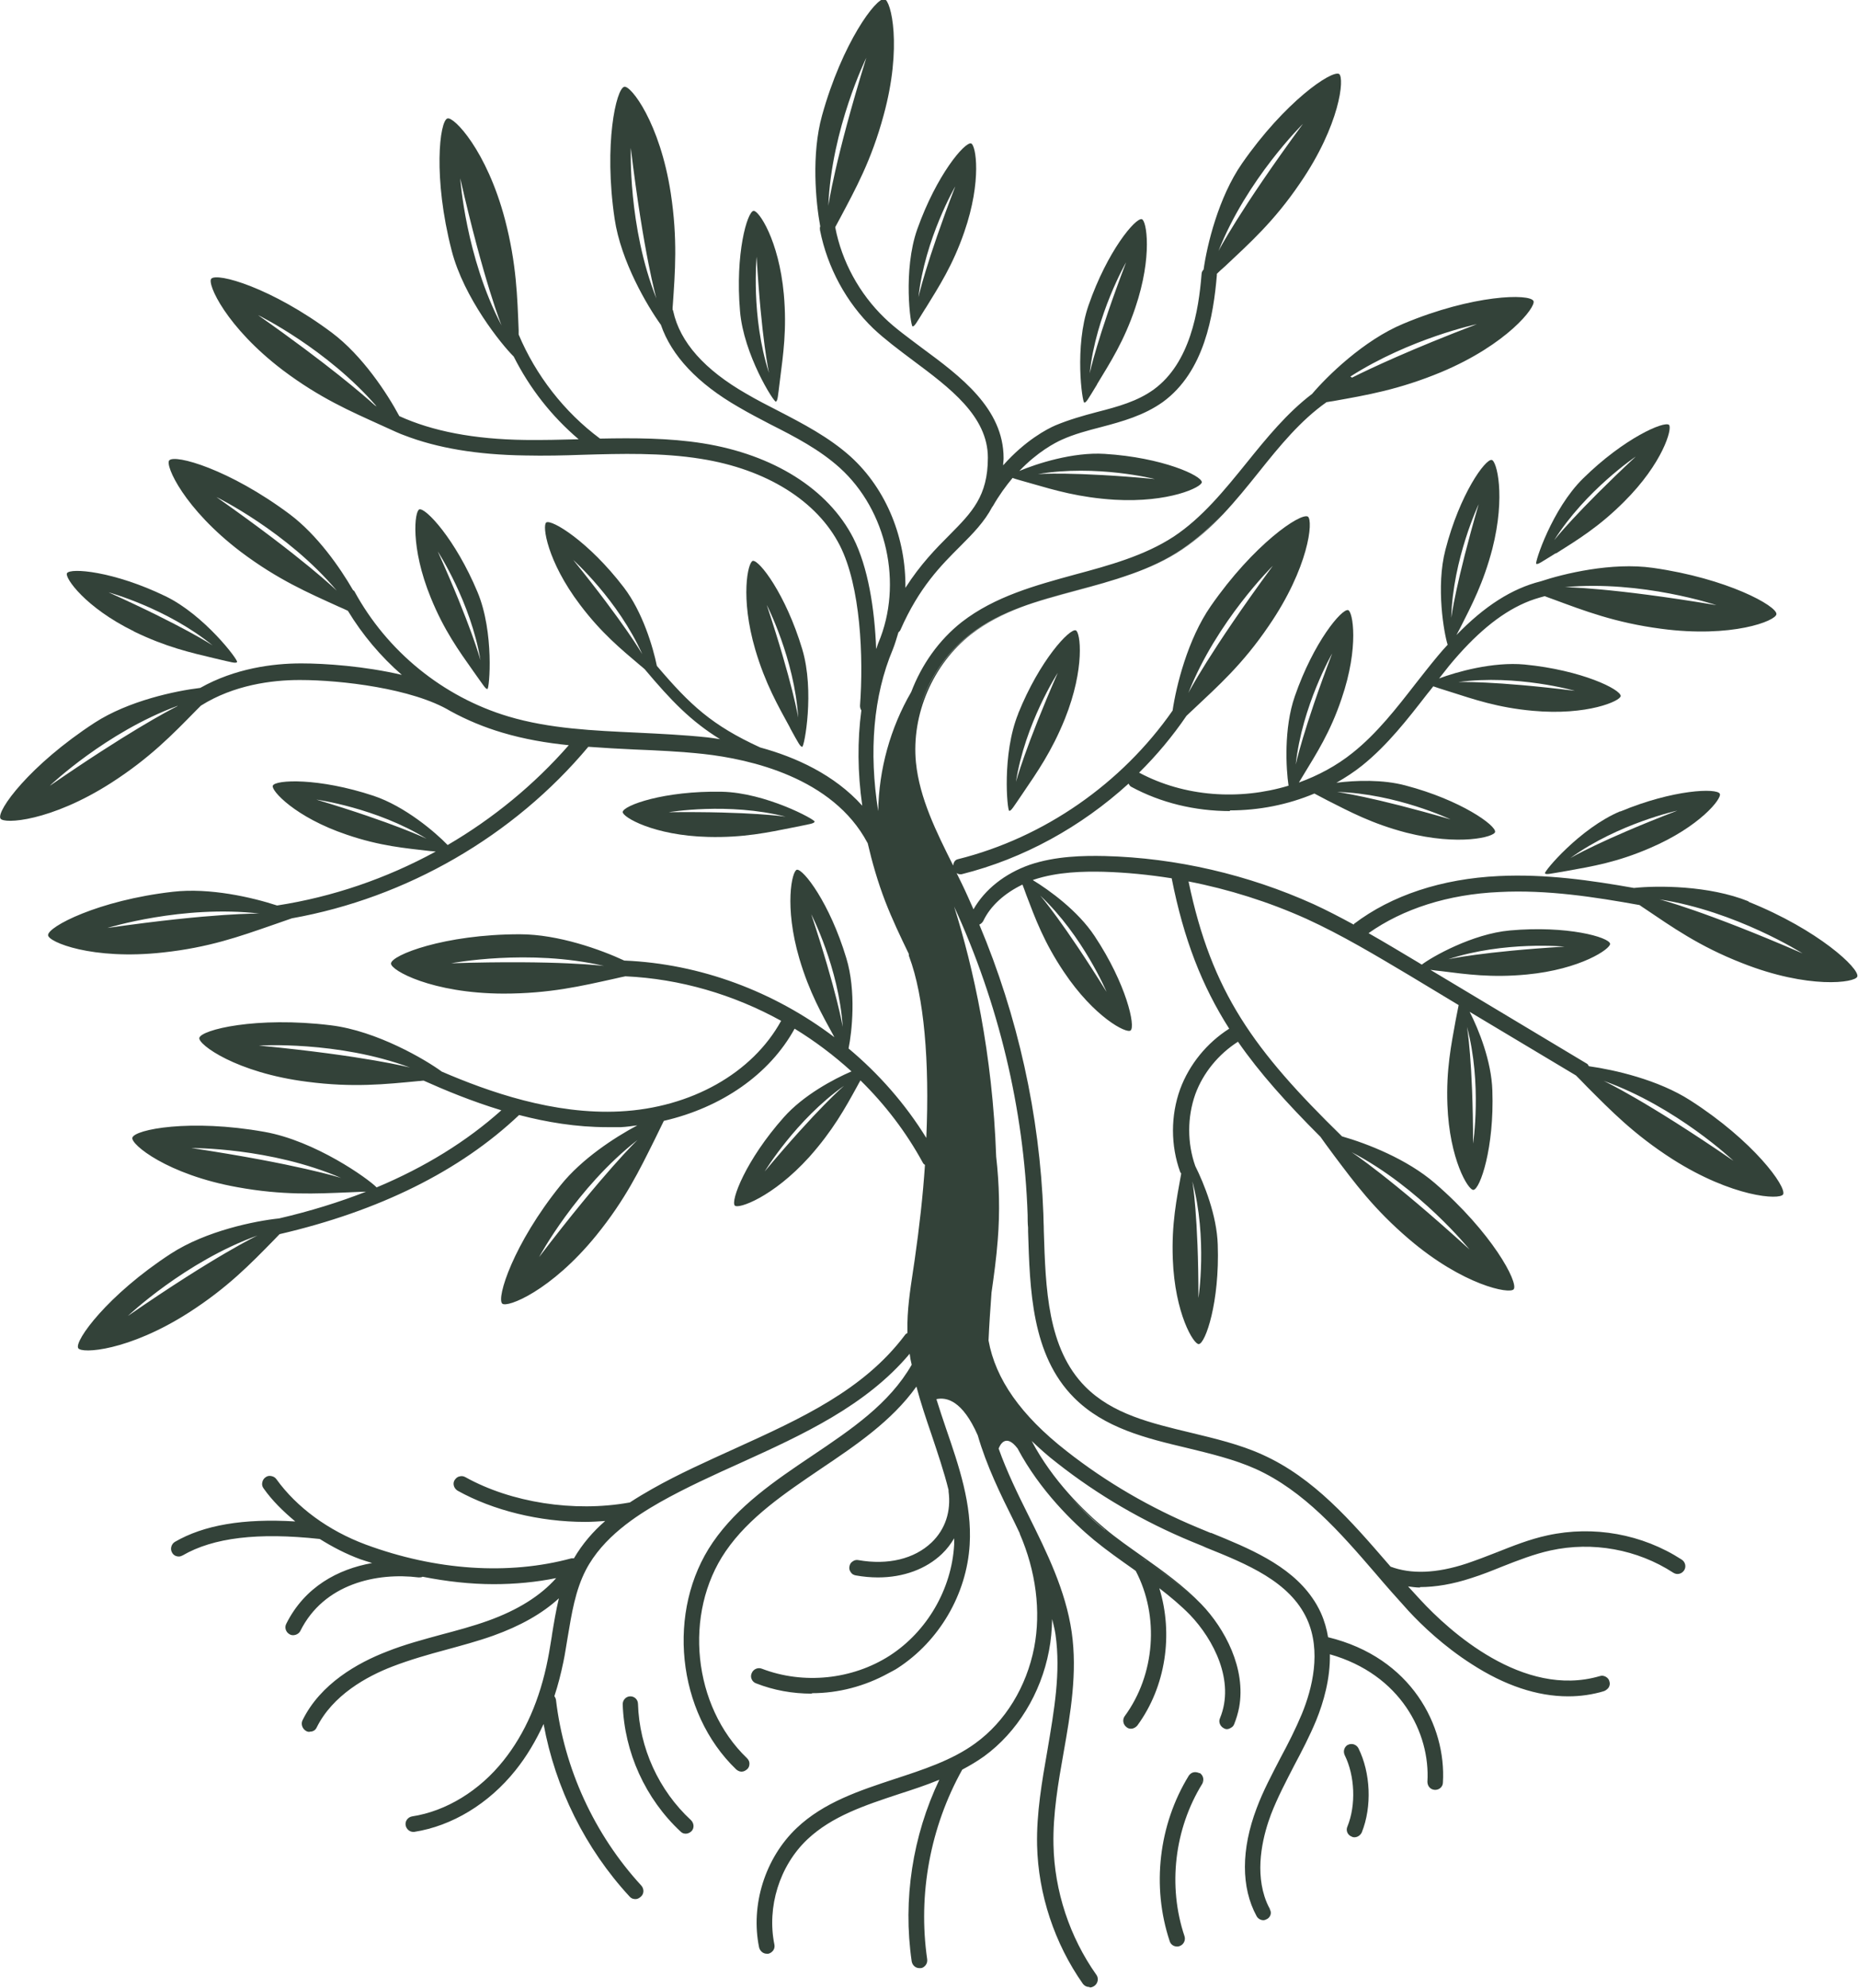 <?xml version="1.0" encoding="UTF-8"?>
<svg xmlns="http://www.w3.org/2000/svg" id="b" viewBox="0 0 82.68 88.44">
  <g id="c">
    <polygon points="79.37 53.11 79.37 53.11 79.37 53.12 79.37 53.11" fill="#334239"></polygon>
    <path d="m77.82,40.1c-1.78-.72-4.08-.71-5.11-.6-1.92-.34-3.94-.63-6.01-.53-2.55.12-4.78.86-6.45,2.13,0,0,0,.02-.01.03-.59-.32-1.18-.63-1.79-.91-2.9-1.31-6.11-2.06-9.29-2.14-.95-.02-2.19,0-3.34.39-1.11.39-2,1.1-2.5,1.98-.17-.38-.33-.75-.51-1.12-.08-.17-.16-.33-.24-.49.04.02.09.05.14.05h.08c2.76-.69,5.32-2.11,7.43-4.03.03.05.06.11.12.14,1.31.71,2.83,1.08,4.4,1.08l-.02-.03s0,0,.01,0c0,0,0,0,0,0h0c1.29,0,2.57-.25,3.76-.75.13.07.3.16.57.3,1.01.51,1.99,1.04,3.52,1.44,2.36.6,3.92.19,3.95-.03h0c.06-.28-1.51-1.42-3.99-2.07-1.01-.27-2.2-.23-3.07-.12.4-.23.79-.48,1.15-.77,1.13-.91,2.02-2.06,2.89-3.18.09-.11.18-.22.27-.34.13.05.36.12.74.24,1.07.34,2.13.71,3.7.85,2.41.22,3.9-.44,3.9-.66h0c0-.29-1.72-1.15-4.28-1.4-1.41-.13-3.03.33-3.8.62.15-.19.3-.38.45-.57,1.15-1.39,2.24-2.3,3.36-2.79.29-.13.59-.22.89-.3.11.04.23.09.38.14,1.38.51,2.75,1.04,4.8,1.31,3.15.42,5.11-.35,5.13-.65h0c.03-.36-2.18-1.59-5.5-2.06-1.83-.26-3.97.26-4.99.6-1.28.32-2.5,1.1-3.75,2.39.05-.1.1-.19.17-.32.51-1.01,1.03-1.99,1.43-3.52.6-2.36.19-3.92-.03-3.95-.28-.05-1.42,1.51-2.06,4-.43,1.64-.06,3.73.1,4.22-.15.16-.29.32-.44.5-.35.42-.71.88-1,1.25-.84,1.08-1.71,2.2-2.79,3.06-.71.57-1.53,1.01-2.39,1.32.06-.1.12-.2.2-.33.58-.96,1.2-1.91,1.7-3.4.79-2.3.5-3.89.29-3.94h0c-.28-.07-1.53,1.41-2.37,3.83-.5,1.43-.39,3.24-.28,3.98-2.18.66-4.63.5-6.65-.58.78-.77,1.49-1.62,2.11-2.53.1-.09.2-.19.33-.31,1.07-1.01,2.17-1.98,3.33-3.69,1.78-2.59,1.99-4.68,1.74-4.86-.33-.18-2.41,1.23-4.32,3.98-1.03,1.48-1.54,3.56-1.7,4.65-2.26,3.24-5.71,5.65-9.55,6.61-.14.03-.2.15-.21.28,0,0-.01-.02-.02-.03-.73-1.46-1.48-2.96-1.64-4.55-.21-2.14.76-4.38,2.45-5.7,1.36-1.05,3.03-1.5,4.79-1.98,1.58-.43,3.22-.87,4.6-1.79,1.36-.9,2.4-2.18,3.41-3.44.95-1.19,1.87-2.31,3.02-3.12.09-.02.2-.03.31-.05,1.45-.26,2.9-.5,4.8-1.29,2.93-1.23,4.22-2.9,4.1-3.16h0c-.16-.34-2.69-.29-5.79,1.01-1.76.73-3.39,2.33-4.06,3.12-1.12.85-2.03,1.97-2.91,3.06-.98,1.21-1.98,2.45-3.25,3.29-1.3.85-2.87,1.28-4.4,1.69-1.75.48-3.56.97-5.03,2.11-1.02.8-1.79,1.9-2.25,3.11-.93,1.6-1.44,3.44-1.47,5.3-.42-2.63-.22-5.13.65-7.19.1-.25.17-.5.25-.76.03-.03.07-.06.09-.11.84-1.91,1.81-2.87,2.67-3.73.56-.56,1.07-1.08,1.42-1.75,0,0,.01,0,.02-.02.28-.49.58-.9.88-1.26.12.05.36.11.81.24,1.08.31,2.15.63,3.73.73,2.42.14,3.88-.56,3.88-.78h0c0-.29-1.75-1.1-4.32-1.26-1.42-.09-3.04.44-3.8.76.82-.86,1.6-1.26,1.89-1.39.55-.25,1.16-.41,1.74-.56.95-.25,1.92-.52,2.76-1.12,1.85-1.35,2.25-3.86,2.4-5.64,0-.02,0-.04,0-.06.1-.1.22-.21.37-.34,1.07-1.01,2.17-1.98,3.33-3.69,1.78-2.59,1.99-4.68,1.74-4.86-.33-.18-2.41,1.23-4.32,3.98-1.05,1.51-1.56,3.64-1.71,4.72-.05.05-.09.12-.09.2-.13,1.64-.51,3.95-2.12,5.13-.73.53-1.6.77-2.54,1.01-.61.16-1.24.34-1.84.59-.35.15-1.34.66-2.33,1.78,0-.11.02-.21.02-.32,0-2.21-1.92-3.64-3.63-4.9-.61-.46-1.21-.89-1.67-1.34-1.12-1.08-1.9-2.51-2.19-4.02,0,0,0-.01,0-.02.06-.11.13-.24.21-.39.69-1.3,1.4-2.58,1.94-4.58.84-3.06.33-5.11.04-5.17h0c-.36-.09-1.88,1.94-2.78,5.18-.48,1.73-.28,3.84-.08,4.93-.02.05-.02.11-.01.17.33,1.66,1.17,3.22,2.38,4.38.5.47,1.1.92,1.74,1.4,1.65,1.23,3.35,2.49,3.35,4.34,0,1.71-.71,2.43-1.7,3.43-.6.6-1.3,1.31-1.97,2.36.03-2.17-.82-4.37-2.44-5.84-.97-.87-2.13-1.47-3.25-2.05-.43-.22-.92-.47-1.38-.74-1.87-1.07-2.96-2.3-3.26-3.67,0-.03-.02-.05-.03-.08,0-.06,0-.12.01-.2.1-1.46.22-2.93-.09-4.97-.48-3.14-1.78-4.81-2.07-4.74-.36.08-.92,2.55-.43,5.87.28,1.9,1.46,3.89,2.06,4.72.47,1.37,1.63,2.61,3.46,3.66.46.27.94.52,1.4.76h0c1.13.57,2.2,1.13,3.1,1.94,2.1,1.9,2.82,5.17,1.72,7.78-.04.09-.06.19-.1.28-.07-1.79-.36-3.64-1.02-4.94-1.12-2.18-3.56-3.71-6.69-4.21-1.52-.24-3.06-.24-4.58-.21-1.59-1.18-2.86-2.82-3.62-4.63,0-.06,0-.12,0-.19-.06-1.47-.09-2.94-.61-4.93-.81-3.07-2.28-4.59-2.56-4.49-.35.11-.65,2.63.19,5.88.54,2.1,2.22,4.18,2.76,4.71.71,1.41,1.68,2.65,2.89,3.68-.78.02-1.6.04-2.39.03-2.27-.03-4.12-.39-5.59-1.06-.54-1.01-1.64-2.69-3-3.71-2.69-2.01-5.12-2.69-5.37-2.4-.19.22.66,2.15,3.19,4.07,1.65,1.24,3,1.82,4.34,2.43.61.28.9.41,1.05.46,1.47.57,3.25.87,5.38.9.86.02,1.76,0,2.56-.03,1.73-.05,3.53-.1,5.27.18,2.91.46,5.17,1.87,6.18,3.85.93,1.82,1.06,4.98.9,7.13,0,.08.02.15.06.21-.18,1.34-.17,2.77.04,4.24-1.24-1.38-2.96-2.16-4.54-2.59-2.16-.99-3.12-1.89-4.6-3.63-.17-.83-.63-2.39-1.47-3.49-1.56-2.04-3.21-3.04-3.45-2.89-.19.12.03,1.72,1.5,3.66h0c.95,1.26,1.82,1.97,2.68,2.7.08.07.14.11.2.17,1.17,1.39,2.04,2.3,3.35,3.11-.19-.03-.4-.06-.57-.08-1.04-.11-2.11-.16-3.13-.21-1.91-.09-3.88-.17-5.72-.72-2.91-.87-5.4-2.9-6.85-5.57-.01-.02-.04-.03-.06-.05-.59-1.02-1.59-2.45-2.81-3.37-2.69-2.01-5.12-2.69-5.37-2.4-.19.22.66,2.15,3.19,4.07,1.65,1.24,3,1.82,4.34,2.43.16.07.3.13.42.19.65,1.07,1.46,2.03,2.4,2.85-1.66-.39-3.43-.51-4.46-.51h-.03c-1.24,0-2.94.22-4.48,1.09-1.09.13-3.19.57-4.7,1.55C1.31,34.04-.17,36.08.02,36.41c.14.26,2.25.13,4.92-1.58,1.73-1.11,2.75-2.17,3.78-3.22.08-.08.15-.15.22-.22,1.46-.92,3.16-1.14,4.38-1.14h.04c1.8,0,5,.37,6.68,1.38.73.4,1.5.72,2.31.96.97.29,1.97.46,2.96.56-1.54,1.76-3.37,3.26-5.39,4.44-.54-.56-1.89-1.72-3.3-2.19-2.44-.81-4.37-.72-4.48-.45-.09.21,1,1.41,3.29,2.18,1.49.51,2.61.6,3.73.73.08,0,.16.02.23.02-2.2,1.2-4.59,2.02-7.06,2.4-1.1-.36-2.99-.8-4.64-.61-3.33.38-5.57,1.56-5.55,1.93,0,.3,1.96,1.12,5.11.77h0c2.05-.22,3.43-.72,4.82-1.2.46-.16.74-.26.92-.32,5.1-.91,9.86-3.65,13.19-7.63.69.05,1.37.09,2.05.12,1.01.04,2.07.09,3.08.2,2.07.23,5.75,1.05,7.29,3.95,0,0,0,0,.01.01.2.86.45,1.73.78,2.59.31.8.68,1.58,1.05,2.34,0,.04,0,.09.02.13.66,1.76.91,4.65.76,8.06-.93-1.51-2.11-2.85-3.46-3.98.15-.72.35-2.55-.1-4.02-.74-2.46-1.92-3.98-2.2-3.93-.22.05-.57,1.63.11,3.95h0c.45,1.52,1.01,2.49,1.55,3.48,0,0,0,.01.01.02-2.68-2.03-5.96-3.27-9.35-3.41-1.03-.48-2.93-1.17-4.65-1.17-3.36,0-5.72.93-5.73,1.3-.02.3,1.82,1.33,5,1.34h0c2.06,0,3.48-.34,4.93-.66.2-.05.36-.08.5-.11,2.43.11,4.81.81,6.93,1.98-1.28,2.33-4.01,3.87-7.17,4.03-2.95.15-5.84-.87-7.93-1.77-.72-.53-2.89-1.81-4.93-2.06-3.33-.41-5.78.2-5.86.56-.06.29,1.64,1.55,4.79,1.95,2.05.27,3.5.11,4.97-.03.08,0,.15-.02.22-.02.96.43,2.14.92,3.46,1.32-1.54,1.38-3.4,2.53-5.55,3.43-.38-.39-2.73-2.07-4.99-2.47-3.3-.59-5.78-.11-5.88.26-.08.29,1.55,1.64,4.67,2.2h0c2.03.37,3.49.29,4.96.23.34-.02.58-.02.77-.03-1.2.47-2.49.87-3.87,1.19-1.06.11-3.25.55-4.82,1.57-2.81,1.83-4.3,3.88-4.12,4.2.14.26,2.25.13,4.92-1.58,1.73-1.11,2.75-2.17,3.78-3.22.1-.1.18-.19.26-.27,4.43-1.03,8.02-2.8,10.66-5.3,1.23.32,2.55.54,3.9.54h0c.21,0,.42,0,.63,0,.25-.01.49-.05.73-.08-1.03.55-2.47,1.49-3.41,2.66-2.11,2.61-2.87,5.03-2.6,5.27.22.2,2.18-.57,4.18-3.03,1.3-1.6,1.93-2.92,2.59-4.24.21-.43.34-.69.42-.86,2.56-.59,4.7-2.06,5.82-4.1.9.55,1.75,1.19,2.53,1.9-.81.35-2.14,1.06-3.01,2.04-1.7,1.91-2.38,3.73-2.18,3.93.15.16,1.68-.36,3.31-2.16,1.05-1.18,1.59-2.16,2.13-3.14.06-.11.1-.19.15-.27,1.1,1.08,2.04,2.31,2.78,3.67.02.04.05.06.09.09-.09,1.36-.25,2.78-.46,4.24l-.07.47c-.13.87-.27,1.76-.25,2.67,0,.03,0,.07,0,.1-.05.02-.09.05-.12.1-1.84,2.44-4.61,3.7-7.56,5.04-1.23.56-2.51,1.13-3.69,1.8-.3.17-.64.37-.99.6,0,0-.01,0-.02,0-2.46.44-5.26,0-7.29-1.13-.09-.05-.18-.06-.27-.03-.1.02-.16.09-.21.16-.1.16-.03.37.13.47,1.58.88,3.65,1.39,5.68,1.39h0c.3,0,.59-.02.89-.04-.53.46-1.01,1.01-1.39,1.66-.04,0-.08,0-.11,0-2.8.76-6.04.54-9.15-.61-1.67-.62-3.08-1.66-3.98-2.91-.06-.08-.13-.12-.23-.14-.1-.02-.18,0-.26.06s-.12.13-.14.23c-.02.09,0,.18.06.26.38.54.87,1.02,1.41,1.47-2.31-.14-4.07.16-5.36.91-.16.1-.22.32-.12.48.06.11.17.17.3.17h0c.06,0,.11-.02.17-.05,1.36-.79,3.35-1.03,6.1-.73,0,0,0,0,0,0,.56.35,1.15.66,1.8.9.17.06.35.11.53.17-1.52.27-3,1.06-3.82,2.7-.09.17-.02.38.15.47.05.03.1.04.15.04h0c.13,0,.26-.07.32-.18,1.05-2.12,3.42-2.62,5.27-2.39.06,0,.12,0,.18-.03,1.06.21,2.13.33,3.16.33.96,0,1.89-.09,2.78-.27-.69.78-1.7,1.42-3.04,1.9-.67.24-1.38.43-2.06.61-.8.22-1.64.44-2.44.76-1.27.49-2.95,1.42-3.75,3.06-.08.17,0,.38.16.47.05.03.1.04.15.04h0s.01-.01.02-.01h0c.06,0,.12-.01.17-.04.06-.03.1-.08.13-.14.71-1.44,2.23-2.28,3.38-2.72.78-.3,1.59-.53,2.37-.74.69-.19,1.41-.38,2.11-.63,1.2-.43,2.18-.98,2.92-1.66-.13.54-.22,1.09-.31,1.64v.02c-.06.34-.11.7-.18,1.04-.35,1.8-1.02,3.32-1.97,4.51-1.07,1.35-2.56,2.26-4.07,2.49-.18.03-.32.2-.29.39.03.17.17.3.34.3h.04c1.68-.26,3.32-1.25,4.51-2.74.49-.61.9-1.3,1.25-2.06.52,2.85,1.86,5.55,3.83,7.68.07.08.16.11.26.11h0c.1,0,.17-.05.24-.11.14-.12.15-.34.02-.49-2.09-2.27-3.44-5.21-3.8-8.27-.01-.06-.04-.11-.07-.16.16-.48.29-.99.4-1.52.08-.37.13-.76.19-1.09.18-1.07.34-2.09.81-3,.76-1.46,2.24-2.41,3.29-3.01,1.15-.65,2.41-1.22,3.63-1.77,2.73-1.24,5.55-2.53,7.49-4.84.02.17.05.33.09.49-1,1.74-2.68,2.87-4.45,4.06-1.62,1.09-3.28,2.21-4.4,3.84-2.08,3.03-1.61,7.56,1.04,10.1.07.06.15.1.24.1h0c.1,0,.18-.05.25-.11s.1-.15.1-.25c0-.09-.04-.17-.11-.24-2.41-2.31-2.84-6.44-.95-9.2,1.04-1.52,2.66-2.6,4.22-3.66,1.56-1.05,3.17-2.13,4.27-3.67.19.72.43,1.43.67,2.13.28.84.56,1.66.76,2.47,0,.02,0,.04,0,.06.12.88-.14,1.69-.76,2.28-.77.73-1.94,1.01-3.25.78-.09-.02-.18,0-.26.06-.08.05-.12.12-.14.22-.02.09,0,.18.06.26.05.08.12.12.22.14.34.06.66.09.99.09h0c1.13,0,2.14-.37,2.85-1.05.22-.21.39-.44.54-.69,0,.09,0,.18,0,.28-.11,1.98-1.21,3.87-2.87,4.94-1.67,1.07-3.84,1.29-5.69.58-.17-.07-.38.02-.45.2-.04.09-.04.18,0,.27.04.09.11.15.19.18.79.31,1.62.46,2.49.46v-.02s0,0,0,0c1.18,0,2.35-.31,3.39-.88.14-.08.3-.15.43-.24,1.85-1.2,3.07-3.29,3.2-5.49.11-1.79-.48-3.5-1.05-5.16-.15-.43-.29-.87-.43-1.31.45-.1,1.16.06,1.84,1.61.39,1.35,1.01,2.62,1.63,3.86.08.16.16.33.24.5,0,0,0,.01,0,.02.72,1.66.95,3.45.64,5.06-.34,1.74-1.28,3.29-2.62,4.26-1.04.76-2.35,1.18-3.6,1.59-1.54.51-3.14,1.03-4.35,2.18-1.4,1.33-2.06,3.42-1.67,5.31.04.16.18.28.34.28h0s.05,0,.07,0c.09-.02.17-.08.22-.15s.07-.17.05-.26c-.34-1.67.23-3.5,1.46-4.67,1.1-1.04,2.56-1.52,4.1-2.03.59-.19,1.2-.39,1.78-.63-1.19,2.5-1.63,5.33-1.23,8.08.03.17.17.3.34.3h.05c.1,0,.17-.06.23-.13.06-.08.08-.16.07-.26-.42-2.9.14-5.89,1.56-8.44.34-.18.66-.37.97-.59,1.47-1.07,2.53-2.79,2.89-4.7.09-.46.13-.93.14-1.41.05.23.12.46.15.69.24,1.69-.06,3.37-.36,5.15-.24,1.37-.49,2.8-.46,4.22.05,2.19.78,4.38,2.04,6.17.07.09.17.14.29.14l.02.02c.07,0,.14-.03.2-.07.16-.11.2-.34.09-.49-1.19-1.68-1.87-3.73-1.91-5.79-.03-1.36.21-2.75.45-4.1.31-1.75.62-3.56.36-5.36-.27-1.86-1.11-3.55-1.93-5.2-.48-.96-.96-1.95-1.32-2.96.06-.17.32-.69.84-.01,1,1.88,2.48,3.31,3.41,4.08.56.46,1.16.88,1.74,1.29.04.03.07.05.11.08,1.06,2.02.86,4.62-.49,6.46-.11.15-.08.37.08.49.06.05.12.07.2.07h0c.11,0,.21-.06.28-.14,1.27-1.73,1.61-4.07.98-6.11.48.37.95.76,1.37,1.19,1.04,1.09,2.01,2.94,1.33,4.59-.04.09-.04.18,0,.27.04.09.11.15.19.19.05.03.13.03.13.03h-.02c.07,0,.14-.03.2-.07.06-.03.1-.08.13-.15.1-.25.17-.49.22-.74.32-1.74-.64-3.52-1.68-4.6-.79-.82-1.72-1.48-2.62-2.12-.56-.4-1.16-.81-1.69-1.26-.89-.74-2.3-2.1-3.24-3.88.35.33.71.66,1.13.98,1.83,1.44,3.85,2.61,6,3.5.16.07.33.13.49.2l.13.06c1.84.74,3.73,1.51,4.5,3.18.65,1.43.24,3.09-.23,4.23-.28.67-.61,1.32-.95,1.95-.37.72-.77,1.46-1.06,2.24-.69,1.82-.7,3.52,0,4.8.06.11.18.18.31.18h-.02c.06,0,.11-.02.16-.05,0,0,0,0,0,0,0,0,0,0,.01,0,.16-.09.22-.28.13-.43,0,0,0-.01,0-.02,0,0,0,0,0,0-.1-.18-.18-.37-.24-.56-.43-1.35-.02-2.83.29-3.65.29-.75.67-1.47,1.03-2.17.34-.64.69-1.31.98-2.01.33-.81.63-1.86.61-2.94,3.14.89,4.47,3.5,4.34,5.67,0,.19.13.35.33.36h.02c.18,0,.34-.14.34-.33.15-2.51-1.4-5.56-5.11-6.46-.06-.36-.16-.72-.32-1.08-.11-.24-.24-.47-.39-.68-1.02-1.47-2.85-2.21-4.49-2.88h-.03c-.19-.08-.39-.16-.58-.24-2.09-.87-4.06-2.01-5.84-3.41-2.02-1.58-3.15-3.19-3.46-4.91.03-.7.08-1.4.13-2.09,0,0,0-.02,0-.02.11-.77.22-1.57.28-2.36.1-1.23.07-2.48-.07-3.71-.16-4.59-1.02-8.42-1.87-11.12,1.97,4.28,3.11,9,3.27,13.71,0,.19,0,.38.02.57v.17c.08,2.58.15,5.49,2.04,7.39,1.35,1.36,3.22,1.81,5.03,2.24,1.03.25,2.11.51,3.05.93,2.15.97,3.77,2.83,5.33,4.64.45.53.97,1.12,1.48,1.68.6.65,1.58,1.58,2.8,2.36,1.48.96,2.93,1.44,4.3,1.44h.02c.54,0,1.07-.08,1.58-.23.18-.06.3-.25.24-.43-.02-.1-.08-.16-.16-.21-.09-.05-.18-.06-.27-.03-3.42,1-6.72-2.03-7.97-3.38-.19-.2-.37-.41-.56-.61.17.02.34.05.53.05v-.02c.69,0,1.46-.13,2.28-.4.48-.15.95-.34,1.37-.51h0c.71-.28,1.43-.56,2.16-.72,1.87-.41,3.86-.05,5.46.99.08.05.16.07.26.05.1-.02.17-.08.22-.15s.07-.17.05-.26c-.02-.1-.08-.17-.15-.22-1.76-1.14-3.93-1.53-5.98-1.08-.79.17-1.54.47-2.27.76h0c-.43.17-.88.34-1.32.49-1.36.45-2.49.48-3.39.14-.04-.05-.09-.1-.13-.15-1.62-1.87-3.28-3.8-5.57-4.83-1.01-.46-2.13-.72-3.2-.98-1.79-.43-3.48-.83-4.69-2.05-1.68-1.7-1.76-4.36-1.84-6.92,0-.26-.02-.51-.02-.76-.16-4.39-1.14-8.81-2.85-12.87.07-.03.14-.09.18-.17.32-.67.95-1.23,1.74-1.61.05.12.1.27.17.46.4,1.05.79,2.11,1.67,3.42,1.35,2.02,2.79,2.76,2.97,2.61.23-.17-.18-2.06-1.6-4.2-.74-1.12-2.01-2.04-2.75-2.49.02,0,.03-.02.05-.02,1.05-.35,2.21-.37,3.1-.35,1.01.03,2.02.13,3.03.29.54,2.73,1.35,4.79,2.56,6.69-.99.63-1.77,1.58-2.18,2.68-.43,1.18-.43,2.52,0,3.7,0,.02.03.03.04.05,0,.01,0,.02,0,.04-.2,1.11-.43,2.21-.37,3.78.09,2.42.93,3.81,1.16,3.78.29-.03.93-1.86.84-4.42-.04-1.31-.61-2.72-1-3.5-.36-1.02-.36-2.17,0-3.19.35-.96,1.04-1.79,1.9-2.34.97,1.4,2.17,2.73,3.67,4.23.1.15.29.4.62.85.89,1.18,1.75,2.36,3.32,3.7,2.41,2.06,4.49,2.46,4.66,2.23.22-.3-.97-2.53-3.51-4.72-1.24-1.07-3.01-1.76-4.13-2.08-3.92-3.83-5.8-6.4-6.83-11.34,1.8.35,3.57.91,5.24,1.66,1.58.72,3.11,1.64,4.59,2.52l2.19,1.32c-.03.14-.07.35-.13.66-.2,1.11-.43,2.21-.37,3.78.09,2.42.93,3.81,1.16,3.78.29-.03.93-1.86.84-4.42-.04-1.31-.61-2.72-1.01-3.5l4.73,2.83c.13.13.29.29.5.51,1.04,1.04,2.06,2.1,3.79,3.21,2.67,1.7,4.78,1.83,4.93,1.57.16-.34-1.32-2.38-4.13-4.18-1.43-.92-3.37-1.36-4.51-1.52-.03-.03-.04-.07-.07-.1l-6.99-4.19c.13.02.29.04.49.06,1.12.14,2.23.3,3.8.15,2.41-.23,3.74-1.15,3.71-1.37h0c-.05-.29-1.91-.82-4.46-.59-1.67.15-3.48,1.18-3.92,1.52l-.18-.11c-.72-.43-1.45-.87-2.19-1.29,1.53-1.08,3.53-1.73,5.82-1.83,2.12-.11,4.24.22,6.24.58.07.05.14.1.22.15,1.22.82,2.42,1.68,4.34,2.43,2.95,1.17,5.05.88,5.13.6h0c.11-.35-1.73-2.08-4.85-3.33Zm-13.27-3.65c-3.5-1.02-5.05-1.22-5.05-1.22,2.62.07,5.05,1.22,5.05,1.22Zm5.53-5.72c-3.62-.45-5.18-.39-5.18-.39,2.6-.35,5.18.39,5.18.39Zm-4.28-8.3c-1.02,3.5-1.22,5.05-1.22,5.05.07-2.62,1.22-5.05,1.22-5.05Zm-6.52,6.64c-1.3,3.41-1.62,4.94-1.62,4.94.28-2.61,1.62-4.94,1.62-4.94Zm-2.64-3.9c-2.83,3.85-3.76,5.66-3.76,5.66,1.26-3.2,3.76-5.66,3.76-5.66Zm19.74,1.75c-4.71-.79-6.75-.8-6.75-.8,3.42-.32,6.75.8,6.75.8Zm-24.99-5.61c-3.64-.34-5.2-.22-5.2-.22,2.59-.44,5.2.22,5.2.22ZM20.48,7.93c1.06,4.65,1.84,6.55,1.84,6.55-1.6-3.04-1.84-6.55-1.84-6.55Zm5.03,16.98s2,1.79,3.07,4.19c0,0-.78-1.36-3.07-4.19Zm-11.43,10.66s2.66.36,4.9,1.74c0,0-1.41-.69-4.9-1.74Zm22.02,5.1s1.23,2.38,1.4,5.01c0,0-.25-1.54-1.4-5.01Zm-27.58,10.4s3.51-.03,6.66,1.33c0,0-1.94-.62-6.66-1.33Zm15.47,4.85s1.66-3.09,4.38-5.21c0,0-1.48,1.41-4.38,5.21Zm10.04-3.81s1.39-2.3,3.53-3.81c0,0-1.19,1.01-3.53,3.81Zm15.21-7.99c-1.92-3.1-2.95-4.28-2.95-4.28,1.91,1.8,2.95,4.28,2.95,4.28Zm16.31,6.75c0-3.65-.27-5.19-.27-5.19.68,2.54.27,5.19.27,5.19Zm11.59.77c-3.93-2.7-5.78-3.56-5.78-3.56,3.24,1.15,5.78,3.56,5.78,3.56Zm-7.52-9.53c-3.65.22-5.17.56-5.17.56,2.5-.82,5.17-.56,5.17-.56Zm-17.08-17.63c-1.39.91-3.02,1.35-4.59,1.78-1.77.48-3.44.93-4.81,1.99-1.07.83-1.84,2.02-2.23,3.32.38-1.31,1.16-2.5,2.23-3.33,1.36-1.06,3.03-1.51,4.8-1.99,1.58-.42,3.21-.86,4.6-1.78.7-.46,1.31-1.02,1.88-1.62-.57.61-1.18,1.18-1.88,1.63Zm13.18-10.06c-2.93,1.12-4.7,1.95-5.56,2.38-.02-.02-.04-.04-.07-.05,2.66-1.7,5.63-2.33,5.63-2.33Zm-7.74-8.91c-2.83,3.85-3.76,5.66-3.76,5.66,1.26-3.2,3.76-5.66,3.76-5.66Zm-19.43-2.94c-1.41,4.56-1.69,6.59-1.69,6.59.14-3.44,1.69-6.59,1.69-6.59Zm-10.48,4.01c.57,4.74,1.14,6.7,1.14,6.7-1.27-3.19-1.14-6.7-1.14-6.7Zm-16.56,7.45s3.05,1.5,5.25,4.05c-.03-.02-.05-.03-.08-.05-.5-.45-2.05-1.8-5.18-4Zm-1.88,8.08s3.15,1.54,5.36,4.17c0,0-1.46-1.43-5.36-4.17Zm-7.4,12.83s2.49-2.37,5.67-3.54c0,0,0,0,0,.01-.44.22-2.27,1.19-5.66,3.53Zm2.55,6.34s3.35-1.04,6.77-.64c0,0-2.04-.04-6.77.64Zm15.3,1.57s3.45-.66,6.8.12c0,0-2.02-.27-6.8-.12Zm-8.56,3.66s3.5-.22,6.73.98c0,0-1.97-.52-6.73-.98Zm-5.83,12.03s2.55-2.42,5.77-3.58c0,0-1.85.87-5.77,3.58Zm14.89,7.22s0,0-.01,0h0s0,0,.01,0Zm32.91,5.68c-.71-.74-1.54-1.34-2.35-1.92,0,0,0,0,0,0,.82.58,1.64,1.18,2.35,1.92,0,0,0,0,0,0Zm-2.45-1.99s-.01,0-.02,0c-.05-.03-.1-.07-.14-.1-.28-.2-.57-.41-.86-.62.28.21.57.41.85.61.06.04.11.08.17.12Zm-1.87-1.38c.2.17.42.33.63.49-.21-.16-.42-.31-.62-.48-.45-.37-1.02-.89-1.6-1.55.58.65,1.16,1.17,1.6,1.54Zm20.65,7.37s0,0-.01,0c.12,0,.25-.02.38-.03-.12,0-.24.03-.36.03Zm1.57-.22c-.26.07-.53.13-.8.17.26-.04.52-.09.79-.17.08-.02.14-.08.18-.14-.03.06-.09.12-.17.14Zm-4.74-6.11s0,0-.01,0v-.02h.01Zm-13.32-11.37c0-3.65-.27-5.19-.27-5.19.68,2.54.27,5.19.27,5.19Zm12.06-2.16c-3.53-3.21-5.25-4.33-5.25-4.33,3.04,1.58,5.25,4.33,5.25,4.33Zm-10.21-10.28c-1.09-1.74-1.81-3.62-2.32-6.09,0,0,0,0,0,0,.51,2.47,1.23,4.36,2.32,6.09Zm18.67-5.29c3.4.52,6.36,2.4,6.36,2.4-4.38-1.9-6.36-2.4-6.36-2.4Z" fill="#334239"></path>
    <polygon points="59.53 3.31 59.54 3.32 59.54 3.32 59.53 3.31" fill="#334239"></polygon>
    <polygon points="58.19 23 58.2 23.01 58.2 23.01 58.19 23" fill="#334239"></polygon>
    <polygon points="43.21 6.38 43.21 6.38 43.22 6.38 43.21 6.38" fill="#334239"></polygon>
    <path d="m41.19,13.71c.59-.96,1.21-1.91,1.72-3.39.79-2.28.52-3.88.3-3.94-.29-.06-1.53,1.4-2.39,3.81-.65,1.83-.3,4.33-.21,4.33s.16-.14.57-.8Zm1.32-5.42c-1.31,3.41-1.64,4.93-1.64,4.93.29-2.61,1.64-4.93,1.64-4.93Z" fill="#334239"></path>
    <path d="m34.52,17.87c.09-.04.09-.19.19-.98.14-1.12.31-2.23.17-3.8-.22-2.42-1.13-3.75-1.35-3.71h0c-.28.05-.82,1.9-.6,4.46.16,1.93,1.51,4.07,1.6,4.03Zm-.85-6.45c.21,3.65.55,5.17.55,5.17-.81-2.5-.55-5.17-.55-5.17Z" fill="#334239"></path>
    <path d="m45.31,31.75c-.73,1.8-.49,4.31-.4,4.32.09,0,.16-.13.61-.79.63-.93,1.28-1.85,1.87-3.31.9-2.25.69-3.86.48-3.93-.27-.09-1.6,1.32-2.56,3.7Zm-.1,3.03c.4-2.59,1.86-4.85,1.86-4.85-1.46,3.34-1.86,4.85-1.86,4.85Z" fill="#334239"></path>
    <path d="m21.07,29.87c.46.64.53.78.62.78.09,0,.31-2.52-.44-4.31-.99-2.37-2.32-3.77-2.59-3.68-.21.07-.41,1.68.51,3.93h0c.59,1.45,1.25,2.36,1.9,3.28Zm.31-.5s-.4-1.51-1.9-4.84c0,0,1.47,2.25,1.9,4.84Z" fill="#334239"></path>
    <path d="m35.29,36.81c.78-.16.93-.17.96-.26.03-.09-2.18-1.29-4.13-1.33-2.57-.05-4.38.61-4.41.9-.02.22,1.37,1.05,3.8,1.11,1.58.04,2.67-.2,3.78-.42Zm-5.53-.68s2.65-.45,5.2.2c0,0-1.54-.24-5.2-.2Z" fill="#334239"></path>
    <path d="m5.96,28.09c1.42.69,2.51.94,3.61,1.2.77.18.92.23.98.16.07-.07-1.45-2.09-3.19-2.93-2.32-1.12-4.24-1.27-4.38-1.02-.11.19.8,1.52,2.99,2.59Zm3.5.62s-1.3-.86-4.63-2.36c0,0,2.59.7,4.63,2.36Z" fill="#334239"></path>
    <path d="m35.16,32.39c.38.69.45.83.54.83s.56-2.47,0-4.34c-.74-2.46-1.92-3.98-2.2-3.93-.22.05-.57,1.63.11,3.95h0c.45,1.52,1.01,2.49,1.55,3.48Zm.36-.47s-.25-1.54-1.4-5.01c0,0,1.23,2.38,1.4,5.01Z" fill="#334239"></path>
    <path d="m48.82,17.09c.58-.96,1.2-1.91,1.7-3.4.78-2.3.5-3.89.29-3.94h0c-.28-.07-1.53,1.41-2.37,3.83-.64,1.84-.28,4.33-.19,4.33s.16-.14.57-.81Zm1.29-5.42c-1.3,3.41-1.62,4.94-1.62,4.94.28-2.61,1.62-4.94,1.62-4.94Z" fill="#334239"></path>
    <path d="m72.1,36.09c-1.79.75-3.41,2.69-3.35,2.76.06.07.21.02.99-.11,1.11-.2,2.21-.38,3.67-1.01,2.23-.95,3.23-2.22,3.12-2.42h0c-.12-.26-2.06-.2-4.43.79Zm-2.22,2.08c2.13-1.54,4.76-2.11,4.76-2.11-3.41,1.31-4.76,2.11-4.76,2.11Z" fill="#334239"></path>
    <path d="m69.24,24.62c.95-.6,1.91-1.18,3.03-2.3,1.72-1.71,2.16-3.26,2-3.42h0c-.21-.18-1.99.58-3.82,2.38-1.39,1.36-2.16,3.76-2.09,3.8.08.04.2-.06.87-.47Zm3.55-4.31c-2.67,2.49-3.63,3.72-3.63,3.72,1.4-2.22,3.63-3.72,3.63-3.72Z" fill="#334239"></path>
    <path d="m59.99,77.61c-.08.04-.14.11-.17.2-.03.09-.02.18.02.27.45.91.51,2.21.12,3.17-.08.17,0,.38.19.45.04.03.12.03.12.03h0c.14,0,.27-.09.33-.22.46-1.15.39-2.65-.15-3.74-.09-.17-.3-.24-.47-.15Zm.35.11s-.04-.05-.07-.06c.03.01.05.04.07.06Zm-.18-.09s-.02,0-.03,0h0s.01,0,.02,0Z" fill="#334239"></path>
    <path d="m53.38,78.88c-.09-.04-.18-.06-.27-.04-.09.02-.16.08-.21.15-1.34,2.18-1.66,4.93-.85,7.36.04.14.17.24.33.24h0s.07,0,.11-.02c.18-.06.28-.26.22-.44-.75-2.23-.45-4.77.79-6.78.04-.08.06-.16.04-.26-.02-.1-.08-.17-.15-.22Zm.1.4s.02-.08.02-.12c0,.04,0,.08-.02.12Z" fill="#334239"></path>
    <path d="m28.39,75.8c0-.19-.15-.34-.34-.34h0c-.19,0-.34.16-.34.35.07,2.14,1.01,4.21,2.58,5.67.07.07.15.09.23.09.09,0,.19-.05.25-.11.13-.13.12-.35-.02-.49-1.44-1.33-2.3-3.22-2.36-5.18Z" fill="#334239"></path>
    <polygon points="30.53 81.58 30.52 81.58 30.52 81.58 30.53 81.58" fill="#334239"></polygon>
  </g>
</svg>
